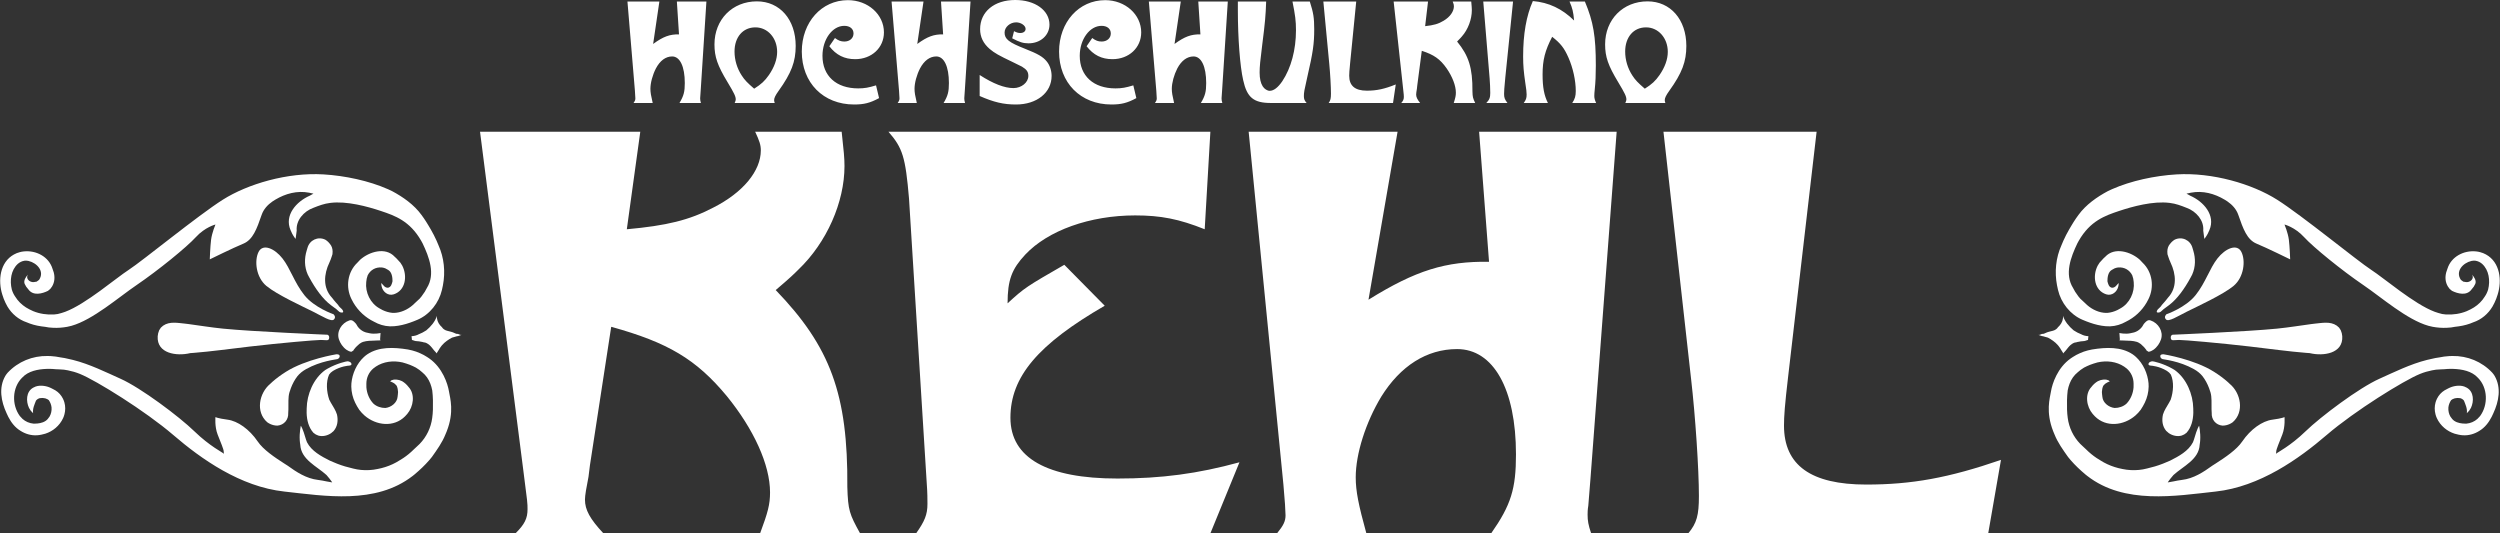 <?xml version="1.0" encoding="iso-8859-1"?>
<!-- Generator: Adobe Illustrator 23.0.3, SVG Export Plug-In . SVG Version: 6.00 Build 0)  -->
<svg xmlns="http://www.w3.org/2000/svg" version="1.1" width="600" height="128"><rect width="100%" height="100%" fill="#333333" stroke="none"/><svg xmlns:xlink="http://www.w3.org/1999/xlink" version="1.1" id="Ebene_1" x="0" y="0" viewBox="0 0 680.172 145.128" style="enable-background:new 0 0 680.172 145.128;" xml:space="preserve" width="600" height="128">
<path style="fill:#FFFFFF;" d="M452.594,35.842l7.526,67.341c1.158,9.994,2.122,24.576,2.122,31.786  c0,5.245-0.579,7.373-2.893,10.16h81.619l3.472-19.99c-14.278,4.915-24.314,6.717-36.662,6.717c-15.05,0-22.381-5.242-22.381-16.054  c0-2.458,0.192-5.408,1.158-13.6l7.718-66.358H452.594z M402.431,35.842l2.701,35.392c-11.77-0.166-19.875,2.291-32.803,10.32  l7.914-45.712h-40.522l9.456,96.013c0.384,4.099,0.579,7.376,0.579,8.358c0,1.638-0.579,2.784-2.317,4.915h24.31  c-2.122-7.702-2.893-11.469-2.893-15.238c0-6.39,2.701-14.909,6.947-21.955c5.21-8.355,12.349-12.944,20.643-12.944  c9.843,0,16.016,10.813,16.016,28.672c0,9.341-1.35,13.763-6.752,21.466h27.206c-0.774-2.294-0.966-3.44-0.966-5.078  c0-0.493,0-1.312,0.192-2.458l0.579-7.21l7.139-94.541H402.431z M241.702,35.842c3.859,4.422,4.634,6.88,5.597,18.186l4.826,77.501  c0.192,2.458,0.192,4.589,0.192,5.571c0,2.95-0.771,4.752-3.088,8.029h80.074l7.914-19.334c-11.386,3.114-21.226,4.422-33.19,4.422  c-19.101,0-29.133-5.568-29.133-16.547c0-11.142,7.523-19.99,25.661-30.477l-10.998-11.139  c-10.227,5.898-10.803,6.224-15.437,10.486c0-6.39,1.158-9.341,4.826-13.274c6.173-6.554,17.558-10.65,29.907-10.65  c6.947,0,11.962,0.982,18.909,3.77l1.542-26.544H241.702z M130.566,35.842l11.77,92.083c1.158,8.845,1.158,9.011,1.158,10.65  c0,2.458-0.771,4.096-3.28,6.554h23.926c-3.667-3.933-5.018-6.39-5.018-9.174c0-1.149,0.387-3.28,0.963-6.227l0.387-3.114  l5.789-37.683c15.437,4.259,23.155,8.845,31.45,18.842c7.334,9.011,11.773,18.678,11.773,26.214c0,3.277-0.579,5.408-2.704,11.142  h27.206c-2.893-5.245-3.28-6.227-3.472-12.618c0.192-25.232-4.63-38.176-19.488-53.578c4.051-3.44,5.018-4.422,6.173-5.571  c7.718-7.373,12.544-18.349,12.544-28.179c0-2.131-0.195-4.099-0.771-9.341H205.43c1.158,2.458,1.546,3.603,1.546,5.078  c0,5.571-4.826,11.469-12.928,15.565c-6.56,3.443-12.736,4.918-23.539,5.901l3.664-26.544H130.566z"/>
<path style="fill:#FFFFFF;" d="M93.033,84.179c-0.33-0.365-0.861-0.72-1.072-1.178l-0.678-0.762l-0.49-0.579l-0.493-0.63  c-2.576-2.726-2.221-6.464-0.73-9.568c0.125-0.294,0.253-0.592,0.374-0.893l0.24-0.694l0.23-0.707l0.038-0.749  c-0.016-0.739-0.214-1.443-0.733-2.051l-0.451-0.515l-0.387-0.339l-0.416-0.288c-1.987-0.973-4.298,0.093-4.867,2.278l-0.202,0.675  c-0.653,2.118-0.653,4.432,0.298,6.547l0.387,0.733c1.696,3.136,3.693,5.91,5.894,7.565c0.298,0.221,0.57,0.422,0.816,0.605  l0.669,0.493c0.531,0.403,0.89,1.117,1.805,0.886C93.494,84.697,93.033,84.179,93.033,84.179"/>
<path style="fill:#FFFFFF;" d="M90.689,85.511c0,0-5.216-1.779-7.942-5.216c-2.726-3.44-3.792-7.229-5.93-9.958  c-2.131-2.726-5.331-4.15-6.518-1.779c-1.184,2.371-0.71,6.877,2.134,9.251c2.845,2.368,10.077,5.686,12.685,6.989  c2.608,1.309,4.979,2.848,5.69,2.138C91.521,86.221,90.689,85.511,90.689,85.511"/>
<path style="fill:#FFFFFF;" d="M111.932,91.472c0.688-0.013,1.402-0.192,2.016-0.541c0.298-0.115,0.621-0.253,0.954-0.426  c0.333-0.17,0.682-0.371,1.04-0.608c1.302-1.104,2.371-2.352,2.902-3.949c-0.09,0.979,0.272,1.875,0.87,2.582l0.486,0.499  l0.256,0.333l0.304,0.256c0.573,0.416,1.107,0.416,1.552,0.57l0.429,0.112l0.422,0.131l0.746,0.326l0.371,0.112  c0.432-0.122,0.787,0.41,1.322,0.234c-0.534,0.176-0.89,0.355-1.382,0.413l-0.336,0.099l-0.71,0.195l-0.24,0.07  c-0.886,0.464-1.952,1.178-2.675,2.022l-0.234,0.285l-0.426,0.589l-0.166,0.294c-0.173,0.291-0.342,0.576-0.541,0.845l-0.106,0.262  l-0.16-0.202c-0.848-0.787-1.382-2.029-2.678-2.643l-0.32-0.115l-0.358-0.054l-0.368-0.106c-0.614-0.15-1.264-0.214-1.85-0.25  l-0.358-0.09l-0.352-0.122l-0.31-0.09L111.932,91.472z"/>
<path style="fill:#FFFFFF;" d="M89.03,91.085c0,0-20.154-0.832-28.451-1.661c-3.318-0.336-6.544-0.874-9.28-1.235  c-0.342-0.045-0.672-0.086-1.002-0.122c-1.866-0.166-4.179-0.694-5.958,0.547l-0.624,0.544l-0.454,0.701l-0.278,0.813l-0.131,0.826  c-0.291,4.762,5.222,5.472,8.851,4.592c0.333-0.022,0.675-0.045,1.021-0.074c4.525-0.352,10.182-1.136,15.325-1.731  c8.179-0.95,17.782-1.779,19.206-1.779c1.421,0,2.131,0.358,2.25-0.474S89.03,91.085,89.03,91.085"/>
<path style="fill:#FFFFFF;" d="M91.401,96.418c0,0-8.179,1.302-13.632,4.742c-1.389,0.877-2.634,1.795-3.696,2.733l-0.611,0.57  c-2.982,2.467-4.051,7.626-0.79,10.445c0.256,0.186,0.538,0.349,0.832,0.483c0.592,0.272,1.242,0.429,1.952,0.429  c1.779-0.176,3.024-1.597,2.918-3.466c0.026-0.304,0.038-0.624,0.048-0.944c0.032-1.61-0.109-3.299,0.278-4.618  c0.118-0.4,0.25-0.794,0.4-1.181c0.438-1.165,1.018-2.262,1.795-3.264c0.285-0.346,0.614-0.678,0.998-0.998  c0.387-0.317,0.822-0.621,1.328-0.899c4.029-2.256,8.179-2.611,8.534-2.73c0.355-0.118,0.714-0.474,0.595-0.947  C92.23,96.3,91.401,96.418,91.401,96.418"/>
<path style="fill:#FFFFFF;" d="M94.483,98.314c-0.237,0-2.816,0.534-5.408,2.003l-0.646,0.387c-3.194,2.314-4.97,6.582-5.03,10.422  c-0.019,0.397-0.026,0.797-0.019,1.197c0.054,1.997,0.525,3.971,1.856,5.453l0.63,0.448l0.691,0.301  c1.136,0.33,2.461,0.045,3.485-0.656l0.701-0.598c1.072-1.274,1.251-2.87,0.896-4.474c-0.355-1.155-1.066-2.179-1.674-3.235  l-0.426-0.8c-0.746-2.186-0.925-4.854-0.051-6.816l0.461-0.547l0.624-0.477c2.134-1.302,4.266-1.421,4.266-1.421s0.95,0,0.714-0.592  C95.312,98.314,94.483,98.314,94.483,98.314"/>
<path style="fill:#FFFFFF;" d="M103.713,77.014c0.55,0.573,0.906,1.29,1.795,1.29c0.89-0.182,1.066-1.072,1.245-1.782  c0-1.062-0.179-2.49-1.178-3.069l-0.778-0.432c-0.278-0.109-0.576-0.189-0.893-0.234c-1.776-0.176-3.197,0.71-3.91,2.134  c-0.109,0.298-0.195,0.602-0.266,0.906c-0.064,0.307-0.112,0.614-0.131,0.922c-0.314,2.797,1.11,5.818,3.661,7.194l0.8,0.438  c0.826,0.397,1.715,0.656,2.624,0.752c0.368,0.022,0.742,0.006,1.114-0.035c1.85-0.218,3.67-1.219,5.011-2.592l0.701-0.656  c0.89-0.701,1.424-1.594,2.029-2.464c0.195-0.317,0.378-0.646,0.547-0.992c2.406-3.827,0.627-8.451-1.142-12.16l-0.397-0.726  c-3.098-5.398-7.136-6.822-10.934-8.09c-3.632-1.213-9.315-2.787-13.824-2.202c-0.41,0.051-0.813,0.125-1.21,0.208  c-0.352,0.083-0.717,0.179-1.082,0.294c-0.368,0.112-0.742,0.237-1.114,0.378c-0.387,0.131-0.774,0.278-1.149,0.448  c-2.662,0.954-4.797,3.44-4.557,6.208c-0.054,0.416-0.109,0.81-0.15,1.139c-0.09,0.666-0.15,1.114-0.15,1.114  s-0.464-0.55-0.925-1.405c-0.154-0.288-0.304-0.608-0.438-0.954c-1.776-4.083,1.603-7.818,5.2-9.389  c0.346-0.198,0.688-0.384,1.024-0.563c-0.4-0.109-0.8-0.195-1.2-0.262c-3.245-0.627-6.445,0.262-9.158,1.885l-0.794,0.502  c-1.293,0.896-2.41,2.083-2.954,3.664c-1.306,3.795-2.371,6.755-4.979,7.824c-2.608,1.066-9.13,4.269-9.13,4.269  s0.118-3.44,0.355-5.338c0.24-1.894,1.187-4.144,1.187-4.144s-2.845,0.71-5.334,3.434c-2.49,2.73-10.195,9.011-16.125,13.043  c-4.938,3.357-11.853,9.434-17.725,11.091c-0.394,0.109-0.778,0.202-1.158,0.269c-1.235,0.227-2.483,0.32-3.718,0.272  c-0.413-0.013-0.826-0.045-1.245-0.093c-0.358-0.051-0.72-0.112-1.078-0.182c-1.389-0.141-2.81-0.403-4.131-0.886l-0.784-0.314  c-2.294-0.752-4.112-2.326-5.296-4.304c-0.195-0.33-0.374-0.669-0.538-1.018c-0.349-0.717-0.637-1.462-0.864-2.23  c-1.219-3.834-0.685-8.81,3.171-10.931c0.49-0.275,1.027-0.49,1.606-0.637c0.362-0.099,0.73-0.163,1.098-0.198  c3.306-0.336,6.762,1.402,7.786,4.73c0.134,0.32,0.243,0.643,0.33,0.973c0.342,1.306,0.262,2.646-0.451,3.837l-0.486,0.662  l-0.63,0.528c-1.549,0.762-4.038,1.472-5.36-0.426l-0.563-0.701l-0.426-0.781c-0.355-0.89,0.355-1.955,0.89-2.486  c-0.71,1.069,0.534,2.131,1.574,2.019l0.8-0.125l0.65-0.474c1.597-2.31-0.538-4.621-2.851-5.158  c-0.381-0.086-0.742-0.106-1.078-0.067c-0.355,0.051-0.682,0.157-0.986,0.298c-0.304,0.144-0.582,0.33-0.835,0.544  c-1.898,1.715-2.253,4.56-1.658,6.986c0.205,0.698,0.518,1.366,0.947,1.974c0.182,0.291,0.378,0.57,0.592,0.842  c0.854,1.072,1.978,1.965,3.242,2.592c0.336,0.182,0.682,0.346,1.034,0.49c1.763,0.733,3.754,1.011,5.635,0.912  c0.355-0.019,0.71-0.067,1.062-0.131c0.355-0.07,0.707-0.166,1.056-0.285c0.307-0.093,0.63-0.198,0.96-0.317  c5.6-2.083,13.827-9.184,17.299-11.424c3.674-2.374,18.848-14.816,25.606-19.085c6.755-4.269,17.546-7.472,27.386-6.88  c5.866,0.355,12.33,1.722,17.542,4.026c0.371,0.163,0.739,0.336,1.098,0.512c2.992,1.59,6.016,3.725,8.019,6.486  c0.23,0.31,0.458,0.624,0.675,0.944c0.438,0.64,0.851,1.299,1.248,1.971c0.208,0.339,0.41,0.678,0.605,1.021  c0.589,1.024,1.126,2.058,1.59,3.101c0.179,0.394,0.346,0.794,0.502,1.19c1.555,3.414,1.914,7.325,1.219,10.928  c-0.08,0.438-0.17,0.864-0.272,1.27c-0.816,3.485-3.302,6.688-6.666,8.112c-0.336,0.144-0.678,0.282-1.021,0.416  c-1.366,0.534-2.768,0.97-4.192,1.197c-0.358,0.058-0.717,0.102-1.075,0.134c-1.616,0.154-3.126-0.128-4.506-0.717  c-0.346-0.15-0.682-0.314-1.008-0.502c-2.358-1.139-4.307-2.947-5.622-5.181c-0.189-0.32-0.362-0.646-0.525-0.982  c-1.629-3.261-1.094-7.35,1.61-9.907l0.758-0.803c2.403-2.15,6.851-3.574,9.405-0.797c0.317,0.272,0.614,0.57,0.883,0.886  l0.659,0.723l0.515,0.816c1.434,2.8,0.899,6.714-2.301,7.779c-1.6,0.531-3.024-0.714-3.318-2.147  C103.662,77.388,103.713,77.014,103.713,77.014"/>
<path style="fill:#FFFFFF;" d="M103.375,92.389l0.118-1.779c0,0-1.603,0.4-3.101,0.048l-0.25-0.064l-0.403-0.08l-0.394-0.109  c-1.13-0.371-2.016-1.258-2.502-2.266l-0.262-0.291c-0.438-0.477-0.896-0.88-1.565-0.659c-2.134,0.71-3.558,3.027-2.845,5.158  c0.355,1.069,1.066,2.134,2.07,2.842c0.4,0.278,0.832,0.477,1.309,0.538l0.538-0.33l0.138-0.253l0.464-0.573l0.25-0.262l0.755-0.704  l0.288-0.189l0.368-0.227l0.39-0.16c1.078-0.323,2.144-0.323,3.264-0.355l0.483-0.022c0.598-0.029,1.005-0.029,1.005-0.029"/>
<path style="fill:#FFFFFF;" d="M106.102,103.77c0.416,0.16,0.89,0.368,1.283,0.675l0.509,0.534c0.23,0.531,0.346,1.11,0.365,1.693  c-0.042,0.483-0.061,0.906-0.128,1.312c-0.134,1.613-1.734,2.858-3.334,3.034c-0.592,0-1.184-0.099-1.738-0.298  c-0.557-0.195-1.072-0.493-1.507-0.893c-1.133-1.181-1.789-2.794-1.91-4.432c-0.022-0.326-0.026-0.656-0.006-0.986  c0.003-1.651,0.701-3.101,1.843-4.106l0.739-0.55c2.045-1.36,4.714-1.718,7.267-1.126c0.352,0.093,0.698,0.195,1.034,0.31  c0.339,0.109,0.669,0.227,0.986,0.349l0.813,0.352l0.797,0.394c0.326,0.195,0.643,0.403,0.944,0.627l0.762,0.63  c1.04,0.835,1.754,1.901,2.218,3.091c0.234,0.592,0.403,1.222,0.525,1.862c0.218,1.754,0.218,3.533,0.179,5.222  c-0.016,0.387-0.038,0.778-0.067,1.155c-0.035,0.381-0.074,0.755-0.125,1.123c-0.346,2.65-1.549,5.139-3.414,7.056l-0.726,0.685  c-0.294,0.288-0.592,0.566-0.896,0.838c-0.874,0.874-1.821,1.648-2.826,2.32c-0.336,0.224-0.678,0.432-1.027,0.637  c-1.19,0.768-2.499,1.373-3.872,1.808c-0.688,0.221-1.386,0.397-2.096,0.531c-0.762,0.163-1.523,0.262-2.282,0.301  c-0.378,0.022-0.755,0.029-1.133,0.016c-0.742-0.006-1.475-0.08-2.198-0.211c-0.358-0.061-0.717-0.144-1.072-0.234  c-1.462-0.33-2.909-0.755-4.32-1.306c-0.352-0.141-0.704-0.285-1.053-0.438c-0.323-0.128-0.64-0.262-0.957-0.406  c-2.304-1.162-4.973-2.586-6.198-4.995l-0.256-0.688c-0.947-3.325-1.424-3.798-1.424-3.798s-0.416,1.853-0.291,3.91  c0.022,0.41,0.067,0.829,0.141,1.242c0.211,4.054,4.48,5.834,7.136,8.25c0.336,0.381,0.595,0.698,0.803,0.96  c0.614,0.784,0.749,1.053,0.749,1.053s-0.64-0.099-1.606-0.285c-0.323-0.061-0.682-0.131-1.066-0.214  c-0.39-0.048-0.781-0.109-1.171-0.179c-3.21-0.371-5.878-2.147-8.31-3.901c-0.278-0.179-0.57-0.362-0.864-0.55  c-2.646-1.696-5.734-3.776-7.254-6.016c-2.253-3.322-5.453-5.571-8.179-5.926c-2.726-0.358-3.318-0.71-3.318-0.71  s-0.237,2.605,0.592,4.739c0.829,2.134,1.658,4.029,1.658,4.624c0,0.592,0.122,0.832,0,0.592c-0.115-0.237-3.792-2.016-7.942-6.045  c-4.147-4.032-14.579-11.856-20.154-14.346c-3.83-1.712-8.387-3.984-12.944-5.12c-0.413-0.102-0.829-0.195-1.242-0.282  c-0.339-0.086-0.682-0.16-1.024-0.227c-0.342-0.067-0.691-0.118-1.037-0.163c-0.893-0.186-1.792-0.314-2.682-0.365  c-0.301-0.019-0.598-0.029-0.896-0.029c-4.122-0.077-8.035,1.523-10.867,4.544c-0.24,0.272-0.454,0.566-0.643,0.874  c-1.856,3.219-1.146,6.954,0.362,10.195c0.141,0.32,0.288,0.637,0.448,0.947c0.797,1.552,1.859,2.931,3.363,3.827  c0.33,0.208,0.675,0.394,1.027,0.55c1.418,0.634,3.011,0.838,4.63,0.47c0.352-0.064,0.704-0.154,1.05-0.262  c2.061-0.659,3.878-2.144,4.842-4.227c0.154-0.336,0.275-0.685,0.368-1.04c0.282-1.062,0.294-2.186-0.026-3.29  c-0.102-0.336-0.23-0.662-0.384-0.976c-0.464-0.934-1.174-1.731-2.061-2.266c-0.304-0.176-0.618-0.352-0.95-0.506  c-0.346-0.182-0.704-0.333-1.066-0.454c-0.365-0.115-0.73-0.198-1.098-0.246c-0.755-0.109-1.539-0.074-2.24,0.166l-0.669,0.31  c-1.984,1.088-1.984,3.754-1.152,5.501l0.486,0.778l0.634,0.675c-0.176-1.245,0.358-2.31,0.781-3.424  c0.234-0.298,0.554-0.534,0.998-0.666l0.794-0.061l0.739,0.106c0.426,0.131,0.781,0.314,0.957,0.486  c0.205,0.298,0.374,0.621,0.502,0.954c0.128,0.336,0.211,0.685,0.25,1.037c0.067,0.87-0.118,1.757-0.547,2.486l-0.506,0.672  c-0.707,0.81-1.782,1.11-2.806,1.21c-0.339,0.035-0.672,0.045-0.986,0.045c-1.226-0.106-2.243-0.579-3.046-1.29l-0.736-0.781  c-2.259-3.085-2.083-7.709,0.557-10.381l0.749-0.701c1.875-1.469,4.592-1.779,6.851-1.76l0.765,0.029l0.762,0.064  c0.39,0.013,0.778,0.029,1.162,0.051c0.387,0.022,0.771,0.048,1.152,0.077c0.358,0.054,0.717,0.112,1.078,0.182  c1.085,0.211,2.179,0.531,3.277,0.976c4.387,1.776,17.779,10.077,25.37,16.595c7.587,6.522,18.256,14.109,30.23,15.411  c10.973,1.197,24.838,3.587,34.928-4.24l0.544-0.435c1.44-1.213,2.781-2.48,3.99-3.878c0.243-0.282,0.48-0.566,0.71-0.858  c1.376-1.949,2.8-3.904,3.696-6.166l0.323-0.774c2.109-5.341,0.928-9.046,0.621-10.912c-0.355-2.125-1.766-6.429-5.37-8.966  l-0.586-0.387c-0.298-0.195-0.605-0.374-0.912-0.544c-0.314-0.166-0.63-0.323-0.95-0.461c-0.723-0.333-1.466-0.592-2.224-0.787  c-0.378-0.099-0.758-0.179-1.142-0.25c-3.814-0.621-7.904-0.797-11.066,1.334c-0.31,0.214-0.608,0.458-0.89,0.714  c-1.962,1.802-3.168,4.512-3.408,7.152c-0.026,0.301-0.032,0.602-0.029,0.906c0.026,1.514,0.403,3.05,1.046,4.362  c0.314,0.656,0.691,1.296,1.107,1.93c0.214,0.291,0.445,0.563,0.691,0.829l0.768,0.749c3.162,2.746,7.965,3.28,11.014,0.218  l0.602-0.659c1.683-1.971,2.218-5.347,0.339-7.347c-0.47-0.624-1.062-1.162-1.744-1.562l-0.749-0.298l-0.726-0.131  c-0.355-0.032-0.646-0.016-0.877,0.022l-0.547,0.17L106.102,103.77z"/>
<path style="fill:#FFFFFF;" d="M587.124,84.179c0.33-0.365,0.861-0.72,1.072-1.178l0.678-0.762l0.49-0.579l0.493-0.63  c2.576-2.726,2.221-6.464,0.73-9.568c-0.125-0.294-0.253-0.592-0.374-0.893l-0.24-0.694l-0.23-0.707l-0.038-0.749  c0.016-0.739,0.214-1.443,0.733-2.051l0.451-0.515l0.387-0.339l0.416-0.288c1.987-0.973,4.298,0.093,4.867,2.278l0.202,0.675  c0.653,2.118,0.653,4.432-0.298,6.547l-0.387,0.733c-1.696,3.136-3.693,5.91-5.894,7.565c-0.298,0.221-0.57,0.422-0.816,0.605  l-0.669,0.493c-0.531,0.403-0.89,1.117-1.805,0.886C586.663,84.697,587.124,84.179,587.124,84.179"/>
<path style="fill:#FFFFFF;" d="M589.468,85.511c0,0,5.216-1.779,7.942-5.216c2.726-3.44,3.792-7.229,5.93-9.958  c2.131-2.726,5.331-4.15,6.518-1.779c1.184,2.371,0.71,6.877-2.134,9.251c-2.845,2.368-10.077,5.686-12.685,6.989  c-2.608,1.309-4.979,2.848-5.69,2.138C588.636,86.221,589.468,85.511,589.468,85.511"/>
<path style="fill:#FFFFFF;" d="M568.225,91.472c-0.688-0.013-1.402-0.192-2.016-0.541c-0.298-0.115-0.621-0.253-0.954-0.426  c-0.333-0.17-0.682-0.371-1.04-0.608c-1.302-1.104-2.371-2.352-2.902-3.949c0.09,0.979-0.272,1.875-0.87,2.582l-0.486,0.499  l-0.256,0.333l-0.304,0.256c-0.573,0.416-1.107,0.416-1.552,0.57l-0.429,0.112l-0.422,0.131l-0.746,0.326l-0.371,0.112  c-0.432-0.122-0.787,0.41-1.322,0.234c0.534,0.176,0.89,0.355,1.382,0.413l0.336,0.099l0.71,0.195l0.24,0.07  c0.886,0.464,1.952,1.178,2.675,2.022l0.234,0.285l0.426,0.589l0.166,0.294c0.173,0.291,0.342,0.576,0.541,0.845l0.106,0.262  l0.16-0.202c0.848-0.787,1.382-2.029,2.678-2.643l0.32-0.115l0.358-0.054l0.368-0.106c0.614-0.15,1.264-0.214,1.85-0.25l0.358-0.09  l0.352-0.122l0.31-0.09L568.225,91.472z"/>
<path style="fill:#FFFFFF;" d="M591.128,91.085c0,0,20.154-0.832,28.451-1.661c3.318-0.336,6.544-0.874,9.28-1.235  c0.342-0.045,0.672-0.086,1.002-0.122c1.866-0.166,4.179-0.694,5.958,0.547l0.624,0.544l0.454,0.701l0.278,0.813l0.131,0.826  c0.291,4.762-5.222,5.472-8.851,4.592c-0.333-0.022-0.675-0.045-1.021-0.074c-4.525-0.352-10.182-1.136-15.325-1.731  c-8.179-0.95-17.782-1.779-19.206-1.779c-1.421,0-2.131,0.358-2.25-0.474S591.128,91.085,591.128,91.085"/>
<path style="fill:#FFFFFF;" d="M588.756,96.418c0,0,8.179,1.302,13.632,4.742c1.389,0.877,2.634,1.795,3.696,2.733l0.611,0.57  c2.982,2.467,4.051,7.626,0.79,10.445c-0.256,0.186-0.538,0.349-0.832,0.483c-0.592,0.272-1.242,0.429-1.952,0.429  c-1.779-0.176-3.024-1.597-2.918-3.466c-0.026-0.304-0.038-0.624-0.048-0.944c-0.032-1.61,0.109-3.299-0.278-4.618  c-0.118-0.4-0.25-0.794-0.4-1.181c-0.438-1.165-1.018-2.262-1.795-3.264c-0.285-0.346-0.614-0.678-0.998-0.998  c-0.387-0.317-0.822-0.621-1.328-0.899c-4.029-2.256-8.179-2.611-8.534-2.73c-0.355-0.118-0.714-0.474-0.595-0.947  C587.927,96.3,588.756,96.418,588.756,96.418"/>
<path style="fill:#FFFFFF;" d="M585.674,98.314c0.237,0,2.816,0.534,5.408,2.003l0.646,0.387c3.194,2.314,4.97,6.582,5.03,10.422  c0.019,0.397,0.026,0.797,0.019,1.197c-0.054,1.997-0.525,3.971-1.856,5.453l-0.63,0.448l-0.691,0.301  c-1.136,0.33-2.461,0.045-3.485-0.656l-0.701-0.598c-1.072-1.274-1.251-2.87-0.896-4.474c0.355-1.155,1.066-2.179,1.674-3.235  l0.426-0.8c0.746-2.186,0.925-4.854,0.051-6.816l-0.461-0.547l-0.624-0.477c-2.134-1.302-4.266-1.421-4.266-1.421  s-0.95,0-0.714-0.592C584.845,98.314,585.674,98.314,585.674,98.314"/>
<path style="fill:#FFFFFF;" d="M576.444,77.014c-0.55,0.573-0.906,1.29-1.795,1.29c-0.89-0.182-1.066-1.072-1.245-1.782  c0-1.062,0.179-2.49,1.178-3.069l0.778-0.432c0.278-0.109,0.576-0.189,0.893-0.234c1.776-0.176,3.197,0.71,3.91,2.134  c0.109,0.298,0.195,0.602,0.266,0.906c0.064,0.307,0.112,0.614,0.131,0.922c0.314,2.797-1.11,5.818-3.661,7.194l-0.8,0.438  c-0.826,0.397-1.715,0.656-2.624,0.752c-0.368,0.022-0.742,0.006-1.114-0.035c-1.85-0.218-3.67-1.219-5.011-2.592l-0.701-0.656  c-0.89-0.701-1.424-1.594-2.029-2.464c-0.195-0.317-0.378-0.646-0.547-0.992c-2.406-3.827-0.627-8.451,1.142-12.16l0.397-0.726  c3.098-5.398,7.136-6.822,10.934-8.09c3.632-1.213,9.315-2.787,13.824-2.202c0.41,0.051,0.813,0.125,1.21,0.208  c0.352,0.083,0.717,0.179,1.082,0.294c0.368,0.112,0.742,0.237,1.114,0.378c0.387,0.131,0.774,0.278,1.149,0.448  c2.662,0.954,4.797,3.44,4.557,6.208c0.054,0.416,0.109,0.81,0.15,1.139c0.09,0.666,0.15,1.114,0.15,1.114s0.464-0.55,0.925-1.405  c0.154-0.288,0.304-0.608,0.438-0.954c1.776-4.083-1.603-7.818-5.2-9.389c-0.346-0.198-0.688-0.384-1.024-0.563  c0.4-0.109,0.8-0.195,1.2-0.262c3.245-0.627,6.445,0.262,9.158,1.885l0.794,0.502c1.293,0.896,2.41,2.083,2.954,3.664  c1.306,3.795,2.371,6.755,4.979,7.824c2.608,1.066,9.13,4.269,9.13,4.269s-0.118-3.44-0.355-5.338  c-0.24-1.894-1.187-4.144-1.187-4.144s2.845,0.71,5.334,3.434c2.49,2.73,10.195,9.011,16.125,13.043  c4.938,3.357,11.853,9.434,17.725,11.091c0.394,0.109,0.778,0.202,1.158,0.269c1.235,0.227,2.483,0.32,3.718,0.272  c0.413-0.013,0.826-0.045,1.245-0.093c0.358-0.051,0.72-0.112,1.078-0.182c1.389-0.141,2.81-0.403,4.131-0.886l0.784-0.314  c2.294-0.752,4.112-2.326,5.296-4.304c0.195-0.33,0.374-0.669,0.538-1.018c0.349-0.717,0.637-1.462,0.864-2.23  c1.219-3.834,0.685-8.81-3.171-10.931c-0.49-0.275-1.027-0.49-1.606-0.637c-0.362-0.099-0.73-0.163-1.098-0.198  c-3.306-0.336-6.762,1.402-7.786,4.73c-0.134,0.32-0.243,0.643-0.33,0.973c-0.342,1.306-0.262,2.646,0.451,3.837l0.486,0.662  l0.63,0.528c1.549,0.762,4.038,1.472,5.36-0.426l0.563-0.701l0.426-0.781c0.355-0.89-0.355-1.955-0.89-2.486  c0.71,1.069-0.534,2.131-1.574,2.019l-0.8-0.125l-0.65-0.474c-1.597-2.31,0.538-4.621,2.851-5.158  c0.381-0.086,0.742-0.106,1.078-0.067c0.355,0.051,0.682,0.157,0.986,0.298c0.304,0.144,0.582,0.33,0.835,0.544  c1.898,1.715,2.253,4.56,1.658,6.986c-0.205,0.698-0.518,1.366-0.947,1.974c-0.182,0.291-0.378,0.57-0.592,0.842  c-0.854,1.072-1.978,1.965-3.242,2.592c-0.336,0.182-0.682,0.346-1.034,0.49c-1.763,0.733-3.754,1.011-5.635,0.912  c-0.355-0.019-0.71-0.067-1.062-0.131c-0.355-0.07-0.707-0.166-1.056-0.285c-0.307-0.093-0.63-0.198-0.96-0.317  c-5.6-2.083-13.827-9.184-17.299-11.424c-3.674-2.374-18.848-14.816-25.606-19.085c-6.755-4.269-17.546-7.472-27.386-6.88  c-5.866,0.355-12.33,1.722-17.542,4.026c-0.371,0.163-0.739,0.336-1.098,0.512c-2.992,1.59-6.016,3.725-8.019,6.486  c-0.23,0.31-0.458,0.624-0.675,0.944c-0.438,0.64-0.851,1.299-1.248,1.971c-0.208,0.339-0.41,0.678-0.605,1.021  c-0.589,1.024-1.126,2.058-1.59,3.101c-0.179,0.394-0.346,0.794-0.502,1.19c-1.555,3.414-1.914,7.325-1.219,10.928  c0.08,0.438,0.17,0.864,0.272,1.27c0.816,3.485,3.302,6.688,6.666,8.112c0.336,0.144,0.678,0.282,1.021,0.416  c1.366,0.534,2.768,0.97,4.192,1.197c0.358,0.058,0.717,0.102,1.075,0.134c1.616,0.154,3.126-0.128,4.506-0.717  c0.346-0.15,0.682-0.314,1.008-0.502c2.358-1.139,4.307-2.947,5.622-5.181c0.189-0.32,0.362-0.646,0.525-0.982  c1.629-3.261,1.094-7.35-1.61-9.907l-0.758-0.803c-2.403-2.15-6.851-3.574-9.405-0.797c-0.317,0.272-0.614,0.57-0.883,0.886  l-0.659,0.723l-0.515,0.816c-1.434,2.8-0.899,6.714,2.301,7.779c1.6,0.531,3.024-0.714,3.318-2.147  C576.495,77.388,576.444,77.014,576.444,77.014"/>
<path style="fill:#FFFFFF;" d="M576.782,92.389l-0.118-1.779c0,0,1.603,0.4,3.101,0.048l0.25-0.064l0.403-0.08l0.394-0.109  c1.13-0.371,2.016-1.258,2.502-2.266l0.262-0.291c0.438-0.477,0.896-0.88,1.565-0.659c2.134,0.71,3.558,3.027,2.845,5.158  c-0.355,1.069-1.066,2.134-2.07,2.842c-0.4,0.278-0.832,0.477-1.309,0.538l-0.538-0.33l-0.138-0.253l-0.464-0.573l-0.25-0.262  l-0.755-0.704l-0.288-0.189l-0.368-0.227l-0.39-0.16c-1.078-0.323-2.144-0.323-3.264-0.355l-0.483-0.022  c-0.598-0.029-1.005-0.029-1.005-0.029"/>
<path style="fill:#FFFFFF;" d="M574.055,103.77c-0.416,0.16-0.89,0.368-1.283,0.675l-0.509,0.534  c-0.23,0.531-0.346,1.11-0.365,1.693c0.042,0.483,0.061,0.906,0.128,1.312c0.134,1.613,1.734,2.858,3.334,3.034  c0.592,0,1.184-0.099,1.738-0.298c0.557-0.195,1.072-0.493,1.507-0.893c1.133-1.181,1.789-2.794,1.91-4.432  c0.022-0.326,0.026-0.656,0.006-0.986c-0.003-1.651-0.701-3.101-1.843-4.106l-0.739-0.55c-2.045-1.36-4.714-1.718-7.267-1.126  c-0.352,0.093-0.698,0.195-1.034,0.31c-0.339,0.109-0.669,0.227-0.986,0.349l-0.813,0.352l-0.797,0.394  c-0.326,0.195-0.643,0.403-0.944,0.627l-0.762,0.63c-1.04,0.835-1.754,1.901-2.218,3.091c-0.234,0.592-0.403,1.222-0.525,1.862  c-0.218,1.754-0.218,3.533-0.179,5.222c0.016,0.387,0.038,0.778,0.067,1.155c0.035,0.381,0.074,0.755,0.125,1.123  c0.346,2.65,1.549,5.139,3.414,7.056l0.726,0.685c0.294,0.288,0.592,0.566,0.896,0.838c0.874,0.874,1.821,1.648,2.826,2.32  c0.336,0.224,0.678,0.432,1.027,0.637c1.19,0.768,2.499,1.373,3.872,1.808c0.688,0.221,1.386,0.397,2.096,0.531  c0.762,0.163,1.523,0.262,2.282,0.301c0.378,0.022,0.755,0.029,1.133,0.016c0.742-0.006,1.475-0.08,2.198-0.211  c0.358-0.061,0.717-0.144,1.072-0.234c1.462-0.33,2.909-0.755,4.32-1.306c0.352-0.141,0.704-0.285,1.053-0.438  c0.323-0.128,0.64-0.262,0.957-0.406c2.304-1.162,4.973-2.586,6.198-4.995l0.256-0.688c0.947-3.325,1.424-3.798,1.424-3.798  s0.416,1.853,0.291,3.91c-0.022,0.41-0.067,0.829-0.141,1.242c-0.211,4.054-4.48,5.834-7.136,8.25  c-0.336,0.381-0.595,0.698-0.803,0.96c-0.614,0.784-0.749,1.053-0.749,1.053s0.64-0.099,1.606-0.285  c0.323-0.061,0.682-0.131,1.066-0.214c0.39-0.048,0.781-0.109,1.171-0.179c3.21-0.371,5.878-2.147,8.31-3.901  c0.278-0.179,0.57-0.362,0.864-0.55c2.646-1.696,5.734-3.776,7.254-6.016c2.253-3.322,5.453-5.571,8.179-5.926  c2.726-0.358,3.318-0.71,3.318-0.71s0.237,2.605-0.592,4.739c-0.829,2.134-1.658,4.029-1.658,4.624c0,0.592-0.122,0.832,0,0.592  c0.115-0.237,3.792-2.016,7.942-6.045c4.147-4.032,14.579-11.856,20.154-14.346c3.83-1.712,8.387-3.984,12.944-5.12  c0.413-0.102,0.829-0.195,1.242-0.282c0.339-0.086,0.682-0.16,1.024-0.227c0.342-0.067,0.691-0.118,1.037-0.163  c0.893-0.186,1.792-0.314,2.682-0.365c0.301-0.019,0.598-0.029,0.896-0.029c4.122-0.077,8.035,1.523,10.867,4.544  c0.24,0.272,0.454,0.566,0.643,0.874c1.856,3.219,1.146,6.954-0.362,10.195c-0.141,0.32-0.288,0.637-0.448,0.947  c-0.797,1.552-1.859,2.931-3.363,3.827c-0.33,0.208-0.675,0.394-1.027,0.55c-1.418,0.634-3.011,0.838-4.63,0.47  c-0.352-0.064-0.704-0.154-1.05-0.262c-2.061-0.659-3.878-2.144-4.842-4.227c-0.154-0.336-0.275-0.685-0.368-1.04  c-0.282-1.062-0.294-2.186,0.026-3.29c0.102-0.336,0.23-0.662,0.384-0.976c0.464-0.934,1.174-1.731,2.061-2.266  c0.304-0.176,0.618-0.352,0.95-0.506c0.346-0.182,0.704-0.333,1.066-0.454c0.365-0.115,0.73-0.198,1.098-0.246  c0.755-0.109,1.539-0.074,2.24,0.166l0.669,0.31c1.984,1.088,1.984,3.754,1.152,5.501l-0.486,0.778l-0.634,0.675  c0.176-1.245-0.358-2.31-0.781-3.424c-0.234-0.298-0.554-0.534-0.998-0.666l-0.794-0.061l-0.739,0.106  c-0.426,0.131-0.781,0.314-0.957,0.486c-0.205,0.298-0.374,0.621-0.502,0.954c-0.128,0.336-0.211,0.685-0.25,1.037  c-0.067,0.87,0.118,1.757,0.547,2.486l0.506,0.672c0.707,0.81,1.782,1.11,2.806,1.21c0.339,0.035,0.672,0.045,0.986,0.045  c1.226-0.106,2.243-0.579,3.046-1.29l0.736-0.781c2.259-3.085,2.083-7.709-0.557-10.381l-0.749-0.701  c-1.875-1.469-4.592-1.779-6.851-1.76l-0.765,0.029l-0.762,0.064c-0.39,0.013-0.778,0.029-1.162,0.051  c-0.387,0.022-0.771,0.048-1.152,0.077c-0.358,0.054-0.717,0.112-1.078,0.182c-1.085,0.211-2.179,0.531-3.277,0.976  c-4.387,1.776-17.779,10.077-25.37,16.595c-7.587,6.522-18.256,14.109-30.23,15.411c-10.973,1.197-24.838,3.587-34.928-4.24  l-0.544-0.435c-1.44-1.213-2.781-2.48-3.99-3.878c-0.243-0.282-0.48-0.566-0.71-0.858c-1.376-1.949-2.8-3.904-3.696-6.166  l-0.323-0.774c-2.109-5.341-0.928-9.046-0.621-10.912c0.355-2.125,1.766-6.429,5.37-8.966l0.586-0.387  c0.298-0.195,0.605-0.374,0.912-0.544c0.314-0.166,0.63-0.323,0.95-0.461c0.723-0.333,1.466-0.592,2.224-0.787  c0.378-0.099,0.758-0.179,1.142-0.25c3.814-0.621,7.904-0.797,11.066,1.334c0.31,0.214,0.608,0.458,0.89,0.714  c1.962,1.802,3.168,4.512,3.408,7.152c0.026,0.301,0.032,0.602,0.029,0.906c-0.026,1.514-0.403,3.05-1.046,4.362  c-0.314,0.656-0.691,1.296-1.107,1.93c-0.214,0.291-0.445,0.563-0.691,0.829l-0.768,0.749c-3.162,2.746-7.965,3.28-11.014,0.218  l-0.602-0.659c-1.683-1.971-2.218-5.347-0.339-7.347c0.47-0.624,1.062-1.162,1.744-1.562l0.749-0.298l0.726-0.131  c0.355-0.032,0.646-0.016,0.877,0.022l0.547,0.17L574.055,103.77z"/>
<path style="fill:#FFFFFF;" d="M447.518,24.134c-1.821-1.574-2.608-2.362-3.395-3.603c-1.242-1.904-1.946-4.182-1.946-6.502  c0-3.933,2.278-6.582,5.674-6.582c3.354,0,5.923,2.899,5.923,6.666c0,2.029-0.787,4.182-2.237,6.294  C450.379,22.064,449.467,22.893,447.518,24.134 M453.112,28.022c-0.125-0.33-0.166-0.618-0.166-0.781c0-0.582,0.371-1.325,1.2-2.486  c3.517-4.886,4.675-7.99,4.675-12.256c0-7.165-4.301-12.128-10.557-12.128c-6.666,0-11.546,4.925-11.546,11.712  c0,3.395,0.826,5.757,3.555,10.272c1.821,3.021,2.234,3.891,2.234,4.72c0,0.205-0.083,0.493-0.288,0.947H453.112z M427.032,0.413  c0.787,1.818,1.037,2.768,1.245,5.171c-3.232-3.19-6.877-4.925-11.222-5.296c-1.779,4.013-2.646,8.982-2.646,15.11  c0,2.442,0.163,4.224,0.579,7.082c0.288,1.821,0.371,2.608,0.371,3.229c0,0.992-0.166,1.45-0.787,2.314h6.579  c-1.034-2.064-1.45-4.301-1.45-7.738c0-3.936,0.662-6.544,2.611-10.272c2.278,1.782,3.27,3.024,4.432,5.674  c1.242,2.816,1.987,6.253,1.987,9.069c0,1.366-0.208,2.112-0.954,3.267h6.496c-0.371-0.822-0.496-1.322-0.496-1.901  c0-0.454,0.042-1.075,0.125-1.821c0.205-1.987,0.288-3.974,0.288-6.461c0-7.952-0.662-11.926-2.976-17.427H427.032z M403.56,0.413  l1.738,20.989c0.083,0.829,0.166,2.982,0.166,3.891c0,1.245-0.205,1.824-1.075,2.73h5.75c-0.746-0.989-0.912-1.443-0.912-2.48  c0-0.787,0.042-1.366,0.33-4.429l2.112-20.701H403.56z M379.176,0.413l2.525,23.267c0.25,2.237,0.25,2.278,0.25,2.691  c0,0.621-0.166,1.034-0.704,1.651h5.13c-0.787-0.989-1.078-1.61-1.078-2.314c0-0.291,0.083-0.829,0.208-1.574l0.083-0.787  l1.242-9.523c3.315,1.075,4.97,2.237,6.752,4.762c1.574,2.278,2.525,4.72,2.525,6.627c0,0.826-0.125,1.366-0.579,2.81h5.834  c-0.621-1.322-0.704-1.568-0.746-3.184c0.042-6.378-0.992-9.648-4.176-13.539c0.867-0.87,1.075-1.12,1.322-1.408  c1.654-1.866,2.688-4.64,2.688-7.123c0-0.538-0.042-1.037-0.163-2.355h-5.046c0.246,0.618,0.33,0.906,0.33,1.28  c0,1.405-1.034,2.896-2.774,3.933c-1.408,0.87-2.733,1.242-5.053,1.491l0.787-6.704H379.176z M360.046,0.413l1.616,17.014  c0.246,2.525,0.454,6.211,0.454,8.032c0,1.322-0.125,1.859-0.621,2.563h17.51l0.746-5.046c-3.062,1.242-5.216,1.699-7.866,1.699  c-3.229,0-4.803-1.328-4.803-4.061c0-0.621,0.042-1.366,0.25-3.437l1.658-16.765H360.046z M355.493,28.022  c-0.579-0.659-0.746-1.072-0.746-1.859c0-0.992,0.083-1.491,0.95-5.299c1.533-6.627,1.862-8.986,1.862-12.88  c0-3.104-0.208-4.47-1.2-7.571h-4.717c0.746,3.722,0.954,5.254,0.954,7.821c0,5.299-1.325,10.269-3.725,13.872  c-1.162,1.699-2.32,2.608-3.437,2.608c-0.621,0-1.45-0.496-1.904-1.242c-0.538-0.87-0.829-2.07-0.829-3.728  c0-1.613,0.166-3.229,0.704-7.494c0.787-6.17,0.95-8.074,1.075-11.837h-7.699v2.522c0,7.328,0.579,15.114,1.45,18.88  c1.034,4.723,2.854,6.208,7.533,6.208H355.493z M326.014,0.413l0.579,8.938c-2.528-0.038-4.266,0.582-7.04,2.611l1.699-11.549  h-8.691l2.029,24.259c0.083,1.037,0.125,1.866,0.125,2.112c0,0.416-0.125,0.704-0.496,1.238h5.21  c-0.454-1.942-0.621-2.893-0.621-3.846c0-1.616,0.582-3.766,1.491-5.549c1.117-2.112,2.65-3.27,4.429-3.27  c2.112,0,3.437,2.733,3.437,7.245c0,2.362-0.288,3.478-1.45,5.421h5.84c-0.166-0.576-0.208-0.864-0.208-1.28  c0-0.122,0-0.33,0.042-0.621l0.125-1.821l1.53-23.888H326.014z M308.334,23.226c-2.029,0.621-3.146,0.826-4.842,0.826  c-6.006,0-9.734-3.395-9.734-8.864c0-4.467,2.694-8.157,5.926-8.157c1.533,0,2.525,0.79,2.525,2.074  c0,1.286-1.034,2.198-2.483,2.198c-0.954,0-1.616-0.25-2.57-0.954l-1.533,2.234c1.862,2.4,4.102,3.517,7.04,3.517  c4.47,0,7.821-3.104,7.821-7.286c0-4.883-4.342-8.771-9.808-8.771c-7.165,0-12.544,5.997-12.544,13.99  c0,8.486,5.834,14.403,14.243,14.403c2.688,0,4.346-0.413,6.784-1.738L308.334,23.226z M266.523,26.122  c3.846,1.693,6.496,2.314,9.891,2.314c5.674,0,9.686-3.226,9.686-7.779c0-1.45-0.496-2.941-1.325-3.936  c-1.075-1.325-2.438-2.07-5.875-3.437c-4.432-1.738-5.594-2.646-5.594-4.426c0-1.491,1.491-2.778,3.149-2.778  c1.286,0,2.57,0.87,2.57,1.782c0,0.666-0.579,1.12-1.45,1.12c-0.538,0-0.954-0.125-1.699-0.496l-0.496,1.942  c1.987,1.034,2.982,1.363,4.432,1.363c3.267,0,5.709-2.189,5.709-5.091c0-3.888-3.93-6.701-9.312-6.701  c-5.715,0-9.562,3.184-9.562,7.946c0,2.112,0.867,3.888,2.605,5.379c1.325,1.12,2.442,1.741,6.253,3.562  c1.779,0.87,2.154,1.037,2.525,1.245c1.286,0.787,1.741,1.408,1.741,2.525c0,1.782-1.862,3.315-4.058,3.315  c-2.442,0-5.546-1.203-9.19-3.565V26.122z M256.001,0.413l0.579,8.938c-2.525-0.038-4.262,0.582-7.037,2.611l1.699-11.549h-8.691  l2.029,24.259c0.083,1.037,0.125,1.866,0.125,2.112c0,0.416-0.125,0.704-0.496,1.238h5.21c-0.454-1.942-0.621-2.893-0.621-3.846  c0-1.616,0.579-3.766,1.491-5.549c1.117-2.112,2.65-3.27,4.429-3.27c2.112,0,3.437,2.733,3.437,7.245  c0,2.362-0.288,3.478-1.45,5.421h5.84c-0.166-0.576-0.208-0.864-0.208-1.28c0-0.122,0-0.33,0.042-0.621l0.125-1.821l1.53-23.888  H256.001z M238.325,23.226c-2.029,0.621-3.146,0.826-4.842,0.826c-6.006,0-9.734-3.395-9.734-8.864c0-4.467,2.694-8.157,5.923-8.157  c1.533,0,2.528,0.79,2.528,2.074c0,1.286-1.037,2.198-2.486,2.198c-0.95,0-1.616-0.25-2.566-0.954l-1.533,2.234  c1.862,2.4,4.099,3.517,7.04,3.517c4.47,0,7.821-3.104,7.821-7.286c0-4.883-4.346-8.771-9.808-8.771  c-7.165,0-12.544,5.997-12.544,13.99c0,8.486,5.834,14.403,14.243,14.403c2.688,0,4.342-0.413,6.784-1.738L238.325,23.226z   M205.163,24.134c-1.824-1.574-2.608-2.362-3.395-3.603c-1.245-1.904-1.949-4.182-1.949-6.502c0-3.933,2.278-6.582,5.677-6.582  c3.354,0,5.92,2.899,5.92,6.666c0,2.029-0.784,4.182-2.234,6.294C208.021,22.064,207.109,22.893,205.163,24.134 M210.753,28.022  c-0.122-0.33-0.163-0.618-0.163-0.781c0-0.582,0.371-1.325,1.2-2.486c3.514-4.886,4.672-7.99,4.672-12.256  c0-7.165-4.301-12.128-10.554-12.128c-6.669,0-11.549,4.925-11.549,11.712c0,3.395,0.829,5.757,3.558,10.272  c1.818,3.021,2.234,3.891,2.234,4.72c0,0.205-0.083,0.493-0.291,0.947H210.753z M184.129,0.413l0.579,8.938  c-2.525-0.038-4.262,0.582-7.037,2.611l1.696-11.549h-8.688l2.029,24.259c0.083,1.037,0.125,1.866,0.125,2.112  c0,0.416-0.125,0.704-0.499,1.238h5.213c-0.454-1.942-0.621-2.893-0.621-3.846c0-1.616,0.579-3.766,1.491-5.549  c1.117-2.112,2.65-3.27,4.429-3.27c2.112,0,3.437,2.733,3.437,7.245c0,2.362-0.291,3.478-1.45,5.421h5.837  c-0.166-0.576-0.208-0.864-0.208-1.28c0-0.122,0-0.33,0.042-0.621l0.125-1.821l1.533-23.888H184.129z"/>
</svg></svg>
